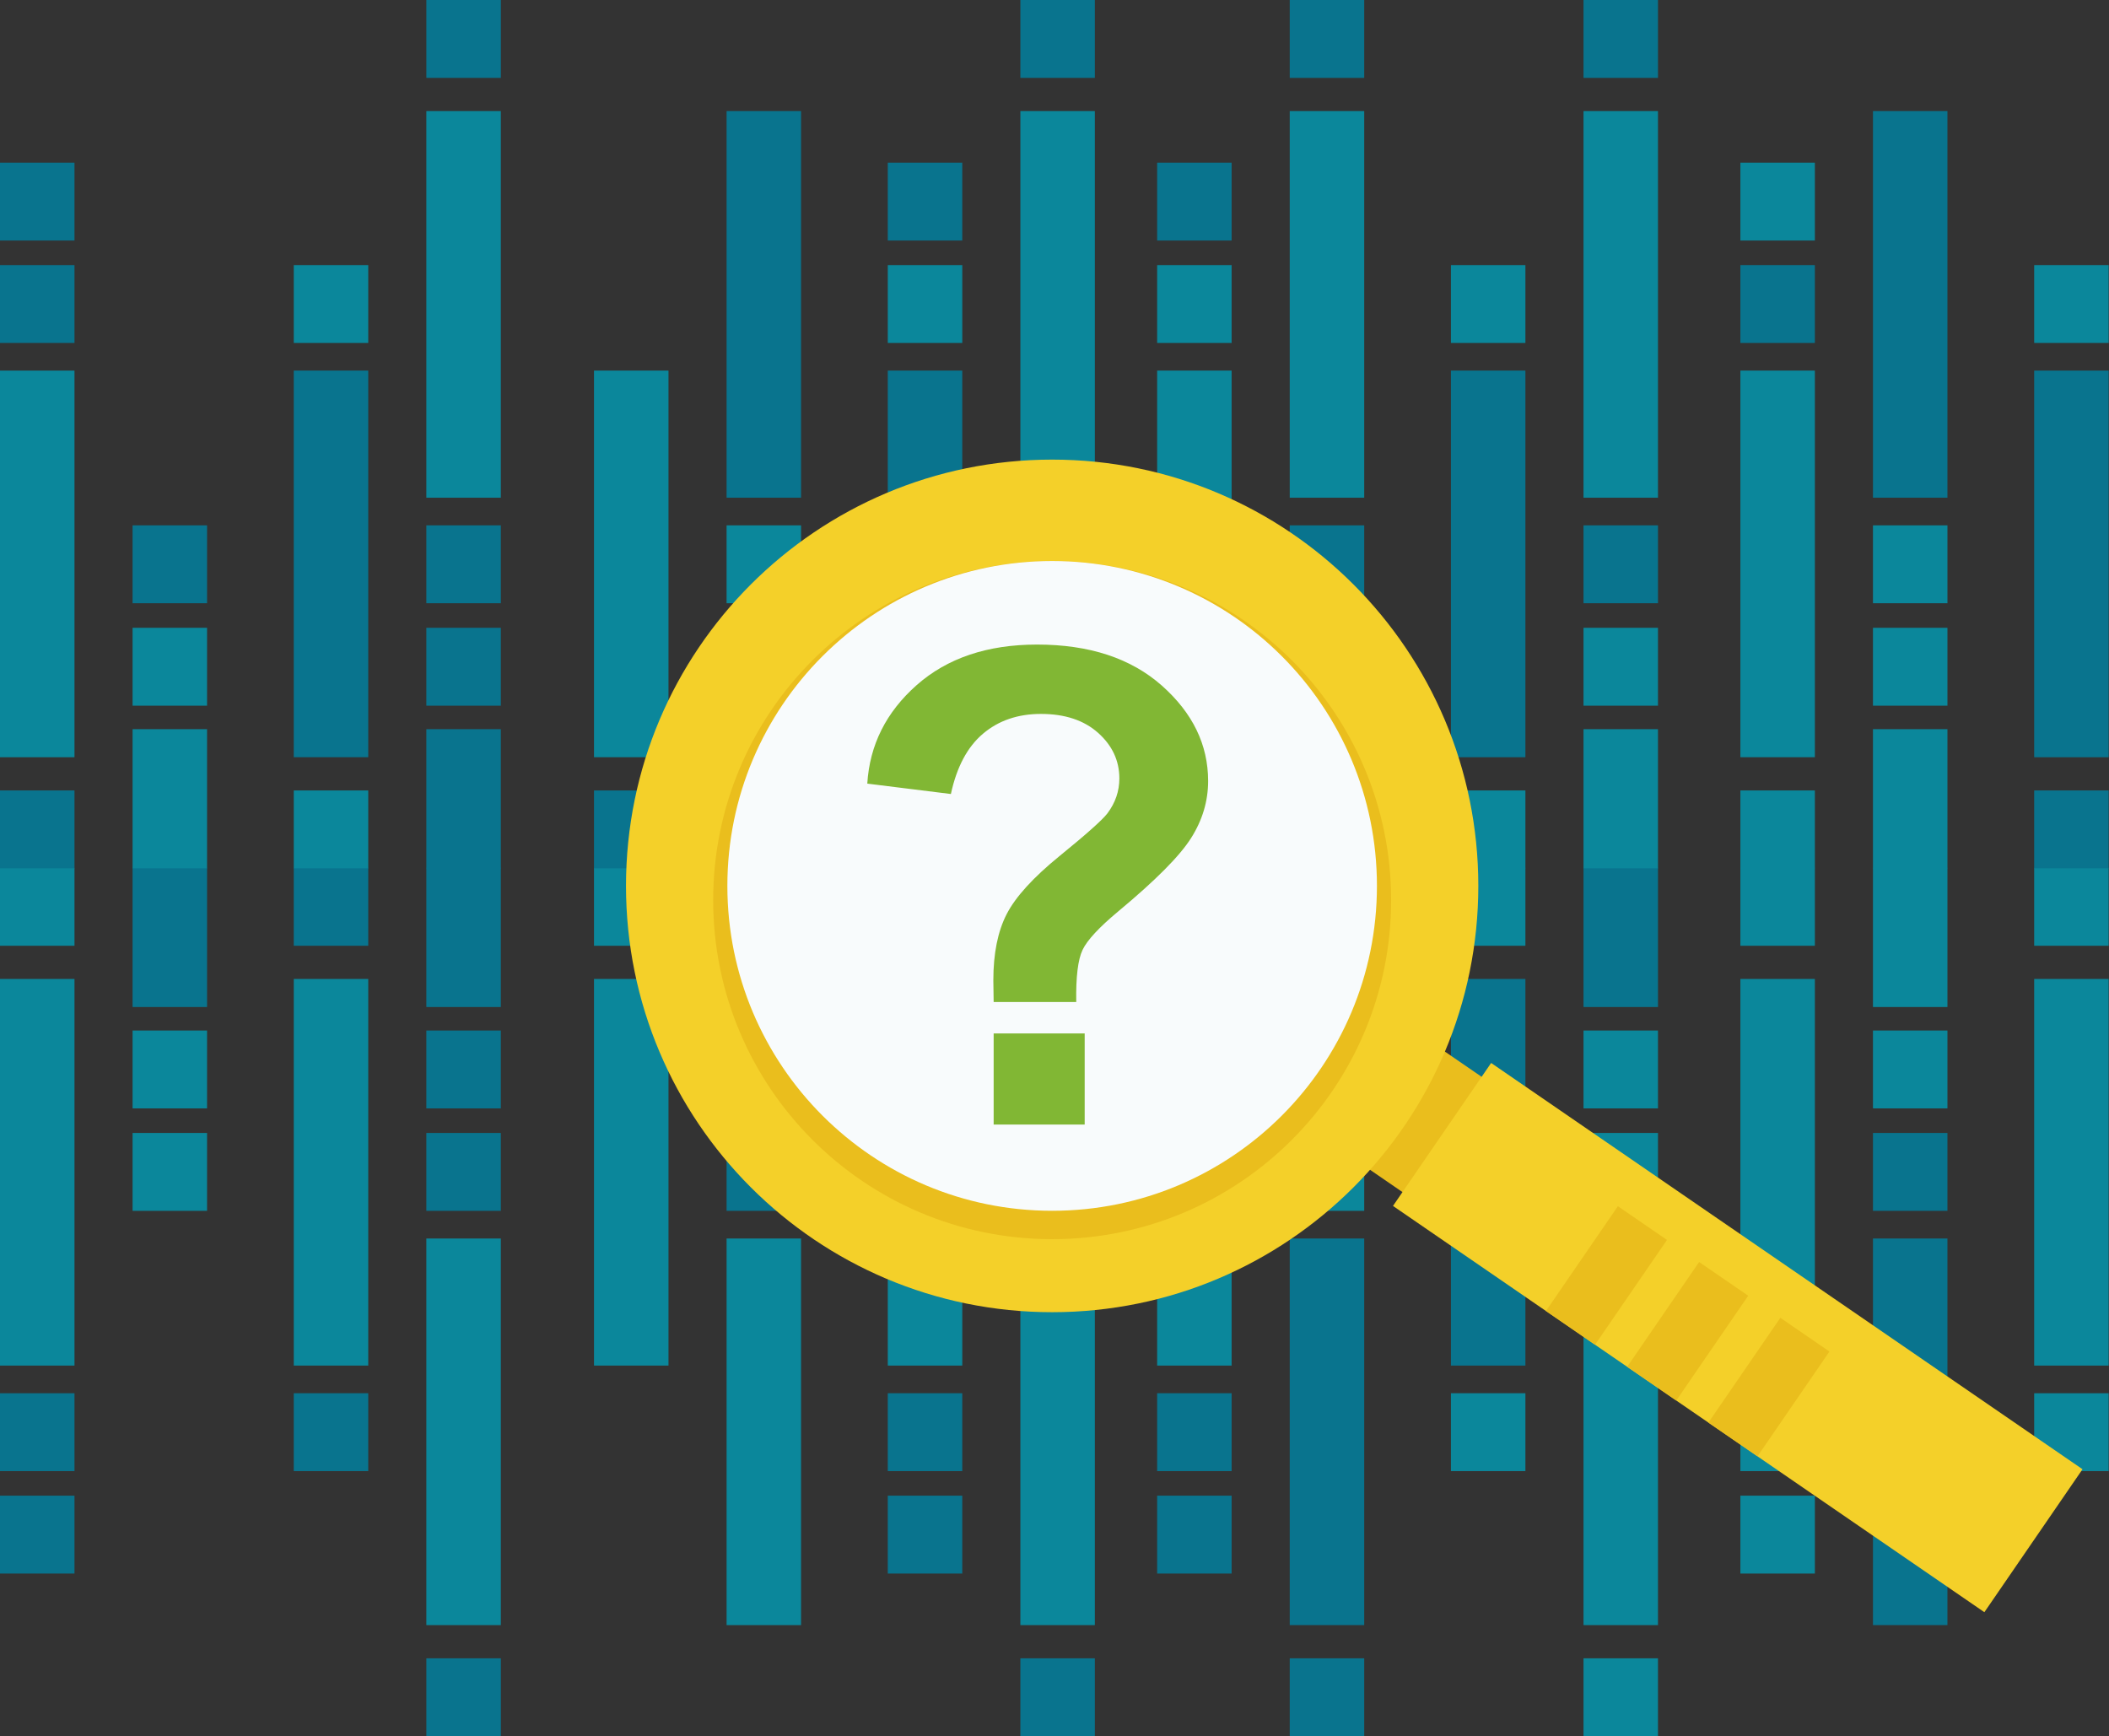 <svg width="249" height="205" xmlns="http://www.w3.org/2000/svg"><rect width="100%" height="100%" fill="#333333" stroke="none"/><g fill="none" fill-rule="evenodd"><path fill="#0B879B" d="M0 111.669h8.794v-9.195H0z"/><path fill="#09748E" d="M0 173.7h8.794v-9.194H0zM0 185.796h8.794V176.6H0z"/><path fill="#0B879B" d="M0 161.24h8.794v-45.65H0zM15.653 142.97h8.794v-9.197h-8.794zM15.653 130.873h8.794v-9.196h-8.794z"/><path fill="#09748E" d="M15.653 118.903h8.794v-16.43h-8.794zM50.339 205h8.794v-9.195h-8.794zM50.337 142.97h8.794v-9.197h-8.794zM50.337 130.873h8.794v-9.196h-8.794zM50.337 118.903h8.794v-16.43h-8.794z"/><path fill="#0B879B" d="M50.337 191.883h8.794v-45.648h-8.794z"/><path fill="#09748E" d="M34.684 111.669h8.794v-9.196h-8.794zM34.684 173.7h8.794v-9.196h-8.794z"/><path fill="#0B879B" d="M34.684 161.24h8.794v-45.65h-8.794zM70.131 111.669h8.794v-9.196H70.13zM70.131 161.24h8.794v-45.65H70.13z"/><path fill="#09748E" d="M85.784 142.97h8.794v-9.197h-8.794zM85.784 130.873h8.794v-9.196h-8.794zM85.784 118.903h8.794v-16.43h-8.794z"/><path fill="#0B879B" d="M85.784 191.883h8.794v-45.648h-8.794z"/><path fill="#09748E" d="M120.47 205h8.794v-9.195h-8.794zM120.47 142.97h8.794v-9.197h-8.794zM120.47 130.873h8.794v-9.196h-8.794zM120.47 118.903h8.794v-16.43h-8.794z"/><path fill="#0B879B" d="M120.47 191.883h8.794v-45.648h-8.794zM104.817 111.669h8.794v-9.196h-8.794z"/><path fill="#09748E" d="M104.817 173.7h8.794v-9.196h-8.794zM104.817 185.796h8.794v-9.197h-8.794z"/><path fill="#0B879B" d="M104.817 161.24h8.794v-45.65h-8.794zM136.619 111.669h8.794v-9.196h-8.794z"/><path fill="#09748E" d="M136.619 173.7h8.794v-9.196h-8.794zM136.619 185.796h8.794v-9.197h-8.794z"/><path fill="#0B879B" d="M136.619 161.24h8.794v-45.65h-8.794z"/><path fill="#09748E" d="M152.273 205h8.793v-9.195h-8.793z"/><path fill="#0B879B" d="M152.273 142.97h8.794v-9.197h-8.794z"/><path fill="#09748E" d="M152.273 130.873h8.794v-9.196h-8.794z"/><path fill="#0B879B" d="M152.273 118.903h8.794v-16.43h-8.794z"/><path fill="#09748E" d="M152.273 191.883h8.794v-45.648h-8.794z"/><path fill="#0B879B" d="M186.958 205h8.793v-9.195h-8.793zM186.958 142.97h8.793v-9.197h-8.793zM186.958 130.873h8.793v-9.196h-8.793z"/><path fill="#09748E" d="M186.958 118.903h8.793v-16.43h-8.793z"/><path fill="#0B879B" d="M186.958 191.883h8.793v-45.648h-8.793zM171.305 111.669h8.793v-9.196h-8.793zM171.305 173.7h8.793v-9.196h-8.793z"/><path fill="#09748E" d="M171.305 161.24h8.793v-45.65h-8.793z"/><path fill="#0B879B" d="M205.48 111.669h8.793v-9.196h-8.793zM205.48 173.7h8.793v-9.196h-8.793zM205.48 185.796h8.793v-9.197h-8.793zM205.48 161.24h8.793v-45.65h-8.793z"/><path fill="#09748E" d="M221.133 142.97h8.793v-9.197h-8.793z"/><path fill="#0B879B" d="M221.133 130.873h8.793v-9.196h-8.793zM221.133 118.903h8.793v-16.43h-8.793z"/><path fill="#09748E" d="M221.133 191.883h8.793v-45.648h-8.793z"/><path fill="#0B879B" d="M240.165 111.669h8.793v-9.195h-8.793zM240.165 173.7h8.793v-9.194h-8.793zM240.165 161.24h8.793v-45.65h-8.793z"/><path fill="#09748E" d="M0 102.526h8.794v-9.195H0zM0 40.494h8.794V31.3H0zM0 28.4h8.794v-9.196H0z"/><path fill="#0B879B" d="M0 89.41h8.794V43.76H0z"/><path fill="#09748E" d="M15.653 71.227h8.794V62.03h-8.794z"/><path fill="#0B879B" d="M15.653 83.323h8.794v-9.196h-8.794zM15.653 102.526h8.794v-16.43h-8.794z"/><path fill="#09748E" d="M50.339 9.195h8.794V0h-8.794zM50.337 71.227h8.794V62.03h-8.794zM50.337 83.323h8.794v-9.196h-8.794zM50.337 102.526h8.794v-16.43h-8.794z"/><path fill="#0B879B" d="M50.337 58.767h8.794v-45.65h-8.794zM34.684 102.527h8.794v-9.196h-8.794zM34.684 40.496h8.794v-9.197h-8.794z"/><path fill="#09748E" d="M34.684 89.409h8.794v-45.65h-8.794zM70.131 102.527h8.794v-9.196H70.13z"/><path fill="#0B879B" d="M70.131 89.409h8.794v-45.65H70.13zM85.784 71.227h8.794V62.03h-8.794z"/><path fill="#09748E" d="M85.784 83.323h8.794v-9.196h-8.794z"/><path fill="#0B879B" d="M85.784 102.526h8.794v-16.43h-8.794z"/><path fill="#09748E" d="M85.784 58.767h8.794v-45.65h-8.794zM120.47 9.195h8.794V0h-8.794zM120.47 71.227h8.794V62.03h-8.794zM120.47 83.323h8.794v-9.196h-8.794z"/><path fill="#0B879B" d="M120.47 102.526h8.794v-16.43h-8.794zM120.47 58.767h8.794v-45.65h-8.794z"/><path fill="#09748E" d="M104.817 102.527h8.794v-9.196h-8.794z"/><path fill="#0B879B" d="M104.817 40.496h8.794v-9.197h-8.794z"/><path fill="#09748E" d="M104.817 28.4h8.794v-9.196h-8.794zM104.817 89.409h8.794v-45.65h-8.794zM136.619 102.527h8.794v-9.196h-8.794z"/><path fill="#0B879B" d="M136.619 40.496h8.794v-9.197h-8.794z"/><path fill="#09748E" d="M136.619 28.4h8.794v-9.196h-8.794z"/><path fill="#0B879B" d="M136.619 89.409h8.794v-45.65h-8.794z"/><path fill="#09748E" d="M152.273 9.195h8.793V0h-8.793zM152.273 71.227h8.794V62.03h-8.794z"/><path fill="#0B879B" d="M152.273 83.323h8.794v-9.196h-8.794zM152.273 102.526h8.794v-16.43h-8.794zM152.273 58.767h8.794v-45.65h-8.794z"/><path fill="#09748E" d="M186.958 9.195h8.793V0h-8.793zM186.958 71.227h8.793V62.03h-8.793z"/><path fill="#0B879B" d="M186.958 83.323h8.793v-9.196h-8.793zM186.958 102.526h8.793v-16.43h-8.793zM186.958 58.767h8.793v-45.65h-8.793zM171.305 102.527h8.793v-9.196h-8.793zM171.305 40.496h8.793v-9.197h-8.793z"/><path fill="#09748E" d="M171.305 89.409h8.793v-45.65h-8.793z"/><path fill="#0B879B" d="M205.48 102.527h8.793v-9.196h-8.793z"/><path fill="#09748E" d="M205.48 40.496h8.793v-9.197h-8.793z"/><path fill="#0B879B" d="M205.48 28.4h8.793v-9.196h-8.793zM205.48 89.409h8.793v-45.65h-8.793zM221.133 71.227h8.793V62.03h-8.793zM221.133 83.323h8.793v-9.196h-8.793zM221.133 102.526h8.793v-16.43h-8.793z"/><path fill="#09748E" d="M221.133 58.767h8.793v-45.65h-8.793zM240.165 102.526h8.793v-9.195h-8.793z"/><path fill="#0B879B" d="M240.165 40.494h8.793V31.3h-8.793z"/><path fill="#09748E" d="M240.165 89.41h8.793V43.76h-8.793z"/><path fill="#EABE1D" d="M175.66 127.646l-9.343 13.612-5.727-3.933 9.344-13.612z"/><path fill="#F4D029" d="M245.873 173.479l-11.587 16.88-69.822-47.97 11.587-16.88z"/><path fill="#EABE1D" d="M196.814 146.404l-8.495 12.375-5.796-3.982 8.494-12.375zM206.403 152.992l-8.494 12.375-5.797-3.981 8.495-12.375zM215.993 159.581l-8.494 12.375-5.797-3.982 8.495-12.375z"/><path d="M174.538 104.602c0 27.8-22.526 50.334-50.315 50.334-27.788 0-50.314-22.535-50.314-50.334 0-27.8 22.526-50.334 50.314-50.334 27.789 0 50.315 22.535 50.315 50.334" fill="#F4D029"/><path d="M164.244 106.277c0 22.113-17.918 40.036-40.02 40.036-22.103 0-40.021-17.923-40.021-40.036 0-22.111 17.918-40.037 40.02-40.037 22.103 0 40.02 17.926 40.02 40.037" fill="#EABE1D"/><path d="M124.224 142.963c-21.18 0-38.347-17.175-38.347-38.361 0-21.186 17.168-38.361 38.347-38.361 21.177 0 38.345 17.175 38.345 38.36 0 21.187-17.168 38.362-38.345 38.362z" fill="#F8FBFC"/><path d="M117.316 132.777h10.748v-10.753h-10.748v10.753zm9.752-14.463h-9.752c-.024-1.402-.037-2.26-.037-2.566 0-3.162.523-5.763 1.568-7.803 1.046-2.04 3.137-4.337 6.273-6.89 3.137-2.55 5.01-4.221 5.622-5.01.942-1.25 1.415-2.628 1.415-4.135 0-2.091-.835-3.884-2.505-5.377-1.671-1.49-3.92-2.238-6.752-2.238-2.728 0-5.008.783-6.845 2.34-1.835 1.553-3.099 3.924-3.787 7.116l-9.87-1.226c.282-4.568 2.226-8.446 5.834-11.636 3.61-3.186 8.346-4.783 14.212-4.783 6.17 0 11.076 1.614 14.725 4.84 3.645 3.228 5.469 6.985 5.469 11.274 0 2.371-.67 4.614-2.01 6.732-1.337 2.118-4.199 4.998-8.586 8.646-2.27 1.891-3.677 3.405-4.226 4.556-.547 1.145-.797 3.2-.748 6.16z" fill="#81B734"/></g></svg>